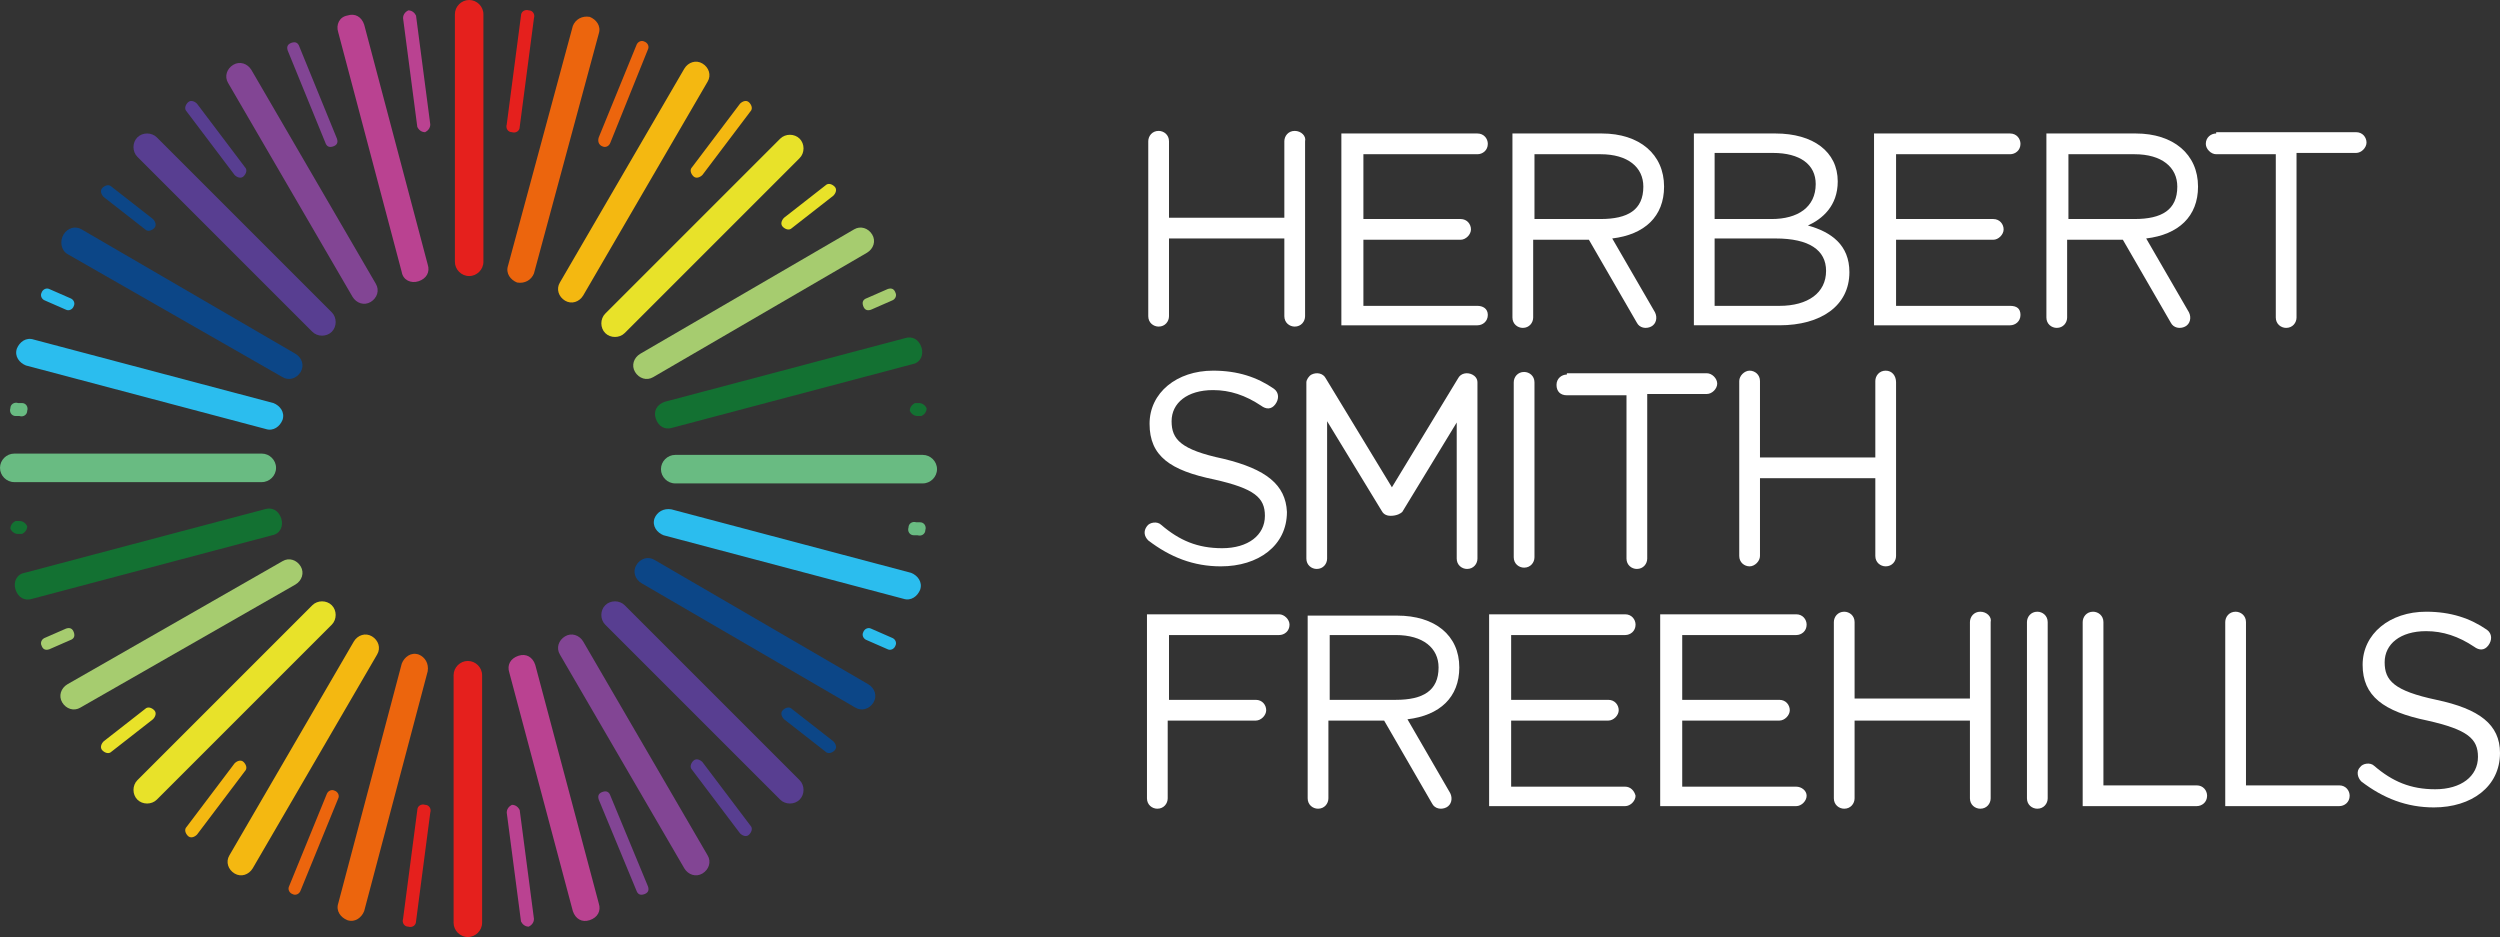 <svg xmlns="http://www.w3.org/2000/svg" xmlns:xlink="http://www.w3.org/1999/xlink" version="1.0" id="Layer_1" x="0px" y="0px" style="enable-background:new 0 0 307 132;" xml:space="preserve" viewBox="45.8 25.4 192.9 72.3">
<rect x="45.8" y="25.4" width="192.9" height="72.3" fill="#333333" stroke="none"/>
<style type="text/css">
	.st0{fill:#FFFFFF;}
	.st1{fill:#E5201D;}
	.st2{fill:#BA4291;}
	.st3{fill:#824594;}
	.st4{fill:#69BB82;}
	.st5{fill:#137132;}
	.st6{fill:#A6CC6F;}
	.st7{fill:#E8E229;}
	.st8{fill:#F4B811;}
	.st9{fill:#EC650D;}
	.st10{fill:#6961A9;}
	.st11{fill:#6AA6DA;}
	.st12{fill:#11A8D2;}
	.st13{fill:#583E91;}
	.st14{fill:#0C4687;}
	.st15{fill:#2BBDEE;}
	.st15{fill:#2BBDEE;}
</style>
<g>
	<path class="st0" d="M187.6,39.4c0-2.3-1.9-3.7-4.8-3.7h-6.3v14.8h6.6c3.2,0,5.4-1.5,5.4-4.1c0-2.1-1.4-3.1-3.2-3.6   C186.4,42.3,187.6,41.3,187.6,39.4 M186.7,46.3c0,1.7-1.4,2.7-3.6,2.7h-5v-5.2h4.7C185.4,43.8,186.7,44.7,186.7,46.3 M182.5,42.3   h-4.4v-5.1h4.5c2.1,0,3.3,0.9,3.3,2.4C185.9,41.4,184.5,42.3,182.5,42.3"/>
	<path class="st0" d="M170.2,43.8c2.5-0.3,4-1.7,4-4c0-2.5-1.9-4.1-4.8-4.1h-6.9v14.2c0,0.5,0.4,0.8,0.8,0.8c0.5,0,0.8-0.4,0.8-0.8v-6h4.3   l3.7,6.4c0.2,0.4,0.7,0.5,1.1,0.3c0.4-0.2,0.5-0.7,0.3-1.1L170.2,43.8z M164.2,42.3v-5h5.1c2.1,0,3.3,1,3.3,2.5   c0,1.8-1.2,2.5-3.3,2.5H164.2z"/>
	<path class="st0" d="M154.4,80.9c2.5-0.3,4-1.7,4-4c0-2.5-1.9-4-4.8-4h-6.9V87c0,0.5,0.4,0.8,0.8,0.8c0.5,0,0.8-0.4,0.8-0.8v-6h4.3l3.7,6.4   c0.2,0.4,0.7,0.5,1.1,0.3c0.4-0.2,0.5-0.7,0.3-1.1L154.4,80.9z M148.4,79.4v-5h5.1c2.1,0,3.3,1,3.3,2.5c0,1.8-1.2,2.5-3.3,2.5   H148.4z"/>
	<path class="st0" d="M211.4,43.8c2.5-0.3,4-1.7,4-4c0-2.5-1.9-4.1-4.8-4.1h-6.9v14.2c0,0.5,0.4,0.8,0.8,0.8c0.5,0,0.8-0.4,0.8-0.8v-6h4.3   l3.7,6.4c0.2,0.4,0.7,0.5,1.1,0.3c0.4-0.2,0.5-0.7,0.3-1.1L211.4,43.8z M205.4,42.3v-5h5.1c2.1,0,3.3,1,3.3,2.5   c0,1.8-1.2,2.5-3.3,2.5H205.4z"/>
	<path class="st0" d="M145.7,35.5c-0.5,0-0.8,0.4-0.8,0.8v5.9H136v-5.9c0-0.5-0.4-0.8-0.8-0.8c-0.5,0-0.8,0.4-0.8,0.8v13.5   c0,0.5,0.4,0.8,0.8,0.8c0.5,0,0.8-0.4,0.8-0.8v-6h8.9v6c0,0.5,0.4,0.8,0.8,0.8c0.5,0,0.8-0.4,0.8-0.8V36.3   C146.6,35.9,146.2,35.5,145.7,35.5"/>
	<path class="st0" d="M191.3,54c-0.5,0-0.8,0.4-0.8,0.8v5.9h-8.9v-5.9c0-0.5-0.4-0.8-0.8-0.8s-0.8,0.4-0.8,0.8v13.5c0,0.5,0.4,0.8,0.8,0.8   s0.8-0.4,0.8-0.8v-6h8.9v6c0,0.5,0.4,0.8,0.8,0.8c0.5,0,0.8-0.4,0.8-0.8V54.9C192.1,54.4,191.8,54,191.3,54"/>
	<path class="st0" d="M198.6,72.6c-0.5,0-0.8,0.4-0.8,0.8v5.9h-8.9v-5.9c0-0.5-0.4-0.8-0.8-0.8c-0.5,0-0.8,0.4-0.8,0.8V87c0,0.5,0.4,0.8,0.8,0.8   c0.5,0,0.8-0.4,0.8-0.8v-6h8.9v6c0,0.5,0.4,0.8,0.8,0.8c0.5,0,0.8-0.4,0.8-0.8V73.4C199.5,73,199.1,72.6,198.6,72.6"/>
	<path class="st0" d="M206.5,87.6h8.8c0.4,0,0.8-0.3,0.8-0.8c0-0.4-0.3-0.8-0.8-0.8h-7.2V73.4c0-0.5-0.4-0.8-0.8-0.8c-0.5,0-0.8,0.4-0.8,0.8   V87.6z"/>
	<path class="st0" d="M217.5,87.6h8.8c0.4,0,0.8-0.3,0.8-0.8c0-0.4-0.3-0.8-0.8-0.8h-7.2V73.4c0-0.5-0.4-0.8-0.8-0.8c-0.5,0-0.8,0.4-0.8,0.8   V87.6z"/>
	<path class="st0" d="M162.6,68.4c0,0.5,0.4,0.8,0.8,0.8c0.5,0,0.8-0.4,0.8-0.8V54.9c0-0.5-0.4-0.8-0.8-0.8c-0.5,0-0.8,0.4-0.8,0.8V68.4z"/>
	<path class="st0" d="M202.2,87c0,0.5,0.4,0.8,0.8,0.8c0.5,0,0.8-0.4,0.8-0.8V73.4c0-0.5-0.4-0.8-0.8-0.8c-0.5,0-0.8,0.4-0.8,0.8V87z"/>
	<path class="st0" d="M159.8,49H151v-5.1h7.5c0.4,0,0.8-0.4,0.8-0.8c0-0.4-0.3-0.8-0.8-0.8H151v-5h8.8c0.4,0,0.8-0.3,0.8-0.8   c0-0.4-0.3-0.8-0.8-0.8h-10.5v14.8h10.5c0.4,0,0.8-0.3,0.8-0.8S160.2,49,159.8,49"/>
	<path class="st0" d="M171.2,86.1h-8.8v-5.1h7.5c0.4,0,0.8-0.4,0.8-0.8s-0.3-0.8-0.8-0.8h-7.5v-5h8.8c0.4,0,0.8-0.3,0.8-0.8   c0-0.4-0.3-0.8-0.8-0.8h-10.5v14.8h10.5c0.4,0,0.8-0.4,0.8-0.8C171.9,86.4,171.6,86.1,171.2,86.1"/>
	<path class="st0" d="M184.4,86.1h-8.8v-5.1h7.5c0.4,0,0.8-0.4,0.8-0.8s-0.3-0.8-0.8-0.8h-7.5v-5h8.8c0.4,0,0.8-0.3,0.8-0.8   c0-0.4-0.3-0.8-0.8-0.8h-10.5v14.8h10.5c0.4,0,0.8-0.4,0.8-0.8C185.2,86.4,184.8,86.1,184.4,86.1"/>
	<path class="st0" d="M200.9,49h-8.8v-5.1h7.5c0.4,0,0.8-0.4,0.8-0.8c0-0.4-0.3-0.8-0.8-0.8h-7.5v-5h8.8c0.4,0,0.8-0.3,0.8-0.8   c0-0.4-0.3-0.8-0.8-0.8h-10.5v14.8h10.5c0.4,0,0.8-0.3,0.8-0.8S201.4,49,200.9,49"/>
	<path class="st0" d="M144.5,72.8h-10.2V87c0,0.5,0.4,0.8,0.8,0.8c0.5,0,0.8-0.4,0.8-0.8v-6h6.8c0.4,0,0.8-0.4,0.8-0.8c0-0.4-0.3-0.8-0.8-0.8   H136v-5h8.5c0.4,0,0.8-0.3,0.8-0.8C145.3,73.2,144.9,72.8,144.5,72.8"/>
	<path class="st0" d="M140.2,60.8c-3.3-0.7-4-1.5-4-2.9c0-1.4,1.2-2.4,3.2-2.4c1.3,0,2.5,0.4,3.7,1.2c0.4,0.3,0.8,0.3,1.1-0.1   c0.3-0.4,0.3-0.9-0.1-1.2c-1.3-0.9-2.8-1.4-4.7-1.4c-2.8,0-4.9,1.7-4.9,4.1c0,2.5,1.6,3.6,5,4.3c3.1,0.7,3.9,1.4,3.9,2.8   c0,1.5-1.3,2.5-3.3,2.5c-1.9,0-3.3-0.6-4.7-1.8c-0.3-0.3-0.9-0.2-1.1,0.1c-0.3,0.4-0.2,0.8,0.1,1.1c1.7,1.3,3.5,2,5.6,2   c2.9,0,5.1-1.6,5.1-4.2C145,62.8,143.5,61.6,140.2,60.8"/>
	<path class="st0" d="M233.8,79.4c-3.3-0.7-4-1.5-4-2.9c0-1.4,1.2-2.4,3.2-2.4c1.3,0,2.5,0.4,3.7,1.2c0.4,0.3,0.8,0.3,1.1-0.1   c0.3-0.4,0.3-0.9-0.1-1.2c-1.3-0.9-2.8-1.4-4.7-1.4c-2.8,0-4.9,1.7-4.9,4.1c0,2.4,1.6,3.6,5,4.3c3.1,0.7,3.9,1.4,3.9,2.8   c0,1.5-1.3,2.5-3.3,2.5c-1.9,0-3.3-0.6-4.7-1.8c-0.3-0.3-0.9-0.2-1.1,0.1c-0.3,0.3-0.2,0.8,0.1,1.1c1.7,1.3,3.5,2,5.6,2   c2.9,0,5.1-1.6,5.1-4.2C238.7,81.3,237.1,80.1,233.8,79.4"/>
	<path class="st0" d="M216.8,35.7c-0.4,0-0.8,0.3-0.8,0.8c0,0.4,0.4,0.8,0.8,0.8h4.6h0v12.6c0,0.5,0.4,0.8,0.8,0.8c0.5,0,0.8-0.4,0.8-0.8V37.2   h4.6c0.4,0,0.8-0.4,0.8-0.8c0-0.4-0.3-0.8-0.8-0.8H216.8z"/>
	<path class="st0" d="M166.7,54.3c-0.4,0-0.8,0.3-0.8,0.8s0.3,0.8,0.8,0.8h4.6h0v12.6c0,0.5,0.4,0.8,0.8,0.8c0.5,0,0.8-0.4,0.8-0.8V55.8h4.6   c0.4,0,0.8-0.4,0.8-0.8s-0.4-0.8-0.8-0.8H166.7z"/>
	<path class="st0" d="M154,64.9l4.2-6.9v10.5c0,0.5,0.4,0.8,0.8,0.8c0.5,0,0.8-0.4,0.8-0.8V54.9l0,0c0-0.3-0.2-0.5-0.4-0.6   c-0.4-0.2-0.9-0.1-1.1,0.3l-5.1,8.4l-5.1-8.4c-0.2-0.4-0.7-0.5-1.1-0.3c-0.2,0.1-0.4,0.4-0.4,0.6v0v13.6c0,0.5,0.4,0.8,0.8,0.8   c0.5,0,0.8-0.4,0.8-0.8V57.9l4.2,6.9c0.1,0.2,0.3,0.4,0.7,0.4C153.6,65.2,153.9,65,154,64.9"/>
</g>
<g>
	<path class="st1" d="M80.9,45.6c0,0.6,0.5,1.1,1.1,1.1c0.6,0,1.1-0.5,1.1-1.1V26.5c0-0.6-0.5-1.1-1.1-1.1c-0.6,0-1.1,0.5-1.1,1.1   V45.6z"/>
	<path class="st2" d="M76.8,46.4c0.1,0.6,0.7,0.9,1.3,0.7c0.6-0.2,0.9-0.7,0.7-1.3l-4.9-18.5c-0.2-0.6-0.7-0.9-1.3-0.7   c-0.6,0.1-0.9,0.7-0.7,1.3L76.8,46.4z"/>
	<path class="st3" d="M73,48.3c0.3,0.5,0.9,0.7,1.4,0.4c0.5-0.3,0.7-0.9,0.4-1.4l-9.6-16.5c-0.3-0.5-0.9-0.7-1.4-0.4   c-0.5,0.3-0.7,0.9-0.4,1.4L73,48.3z"/>
	<path class="st13" d="M69.9,51c0.4,0.4,1.1,0.4,1.5,0c0.4-0.4,0.4-1.1,0-1.5L57.9,36c-0.4-0.4-1.1-0.4-1.5,0   c-0.4,0.4-0.4,1.1,0,1.5L69.9,51z"/>
	<path class="st14" d="M67.6,54.5c0.5,0.3,1.1,0.1,1.4-0.4c0.3-0.5,0.1-1.1-0.4-1.4l-16.5-9.6c-0.5-0.3-1.1-0.1-1.4,0.4   C50.4,44,50.5,44.7,51,45L67.6,54.5z"/>
	<path class="st15" d="M66.3,58.5c0.6,0.2,1.1-0.2,1.3-0.7c0.2-0.6-0.2-1.1-0.7-1.3l-18.5-4.9c-0.6-0.2-1.1,0.2-1.3,0.7   c-0.2,0.6,0.2,1.1,0.7,1.3L66.3,58.5z"/>
	<path class="st4" d="M66,62.6c0.6,0,1.1-0.5,1.1-1.1c0-0.6-0.5-1.1-1.1-1.1H46.9c-0.6,0-1.1,0.5-1.1,1.1c0,0.6,0.5,1.1,1.1,1.1H66z   "/>
	<path class="st5" d="M66.8,66.7c0.6-0.1,0.9-0.7,0.7-1.3c-0.2-0.6-0.7-0.9-1.3-0.7l-18.5,4.9c-0.6,0.1-0.9,0.7-0.7,1.3   c0.2,0.6,0.7,0.9,1.3,0.7L66.8,66.7z"/>
	<path class="st6" d="M68.6,70.5c0.5-0.3,0.7-0.9,0.4-1.4c-0.3-0.5-0.9-0.7-1.4-0.4L51,78.2c-0.5,0.3-0.7,0.9-0.4,1.4   c0.3,0.5,0.9,0.7,1.4,0.4L68.6,70.5z"/>
	<path class="st7" d="M71.4,73.6c0.4-0.4,0.4-1.1,0-1.5c-0.4-0.4-1.1-0.4-1.5,0L56.4,85.6c-0.4,0.4-0.4,1.1,0,1.5   c0.4,0.4,1.1,0.4,1.5,0L71.4,73.6z"/>
	<path class="st8" d="M74.9,75.9c0.3-0.5,0.1-1.1-0.4-1.4c-0.5-0.3-1.1-0.1-1.4,0.4l-9.6,16.5c-0.3,0.5-0.1,1.1,0.4,1.4   c0.5,0.3,1.1,0.1,1.4-0.4L74.9,75.9z"/>
	<path class="st9" d="M78.8,77.2c0.1-0.6-0.2-1.1-0.7-1.3c-0.6-0.2-1.1,0.2-1.3,0.7l-4.9,18.5c-0.2,0.6,0.2,1.1,0.7,1.3   c0.6,0.2,1.1-0.2,1.3-0.7L78.8,77.2z"/>
	<path class="st1" d="M83,77.5c0-0.6-0.5-1.1-1.1-1.1c-0.6,0-1.1,0.5-1.1,1.1v19.1c0,0.6,0.5,1.1,1.1,1.1c0.6,0,1.1-0.5,1.1-1.1   V77.5z"/>
	<path class="st2" d="M87.1,76.7c-0.2-0.6-0.7-0.9-1.3-0.7c-0.6,0.2-0.9,0.7-0.7,1.3L90,95.7c0.2,0.6,0.7,0.9,1.3,0.7   c0.6-0.2,0.9-0.7,0.7-1.3L87.1,76.7z"/>
	<path class="st3" d="M90.8,74.9c-0.3-0.5-0.9-0.7-1.4-0.4c-0.5,0.3-0.7,0.9-0.4,1.4l9.6,16.5c0.3,0.5,0.9,0.7,1.4,0.4   c0.5-0.3,0.7-0.9,0.4-1.4L90.8,74.9z"/>
	<path class="st13" d="M94,72.1c-0.4-0.4-1.1-0.4-1.5,0c-0.4,0.4-0.4,1.1,0,1.5L106,87.1c0.4,0.4,1.1,0.4,1.5,0   c0.4-0.4,0.4-1.1,0-1.5L94,72.1z"/>
	<path class="st14" d="M96.3,68.6c-0.5-0.3-1.1-0.1-1.4,0.4c-0.3,0.5-0.1,1.1,0.4,1.4l16.5,9.6c0.5,0.3,1.1,0.1,1.4-0.4   c0.3-0.5,0.1-1.1-0.4-1.4L96.3,68.6z"/>
	<path class="st15" d="M97.6,64.7c-0.6-0.1-1.1,0.2-1.3,0.7c-0.2,0.6,0.2,1.1,0.7,1.3l18.5,4.9c0.6,0.2,1.1-0.2,1.3-0.7   c0.2-0.6-0.2-1.1-0.7-1.3L97.6,64.7z"/>
	<path class="st4" d="M97.9,60.5c-0.6,0-1.1,0.5-1.1,1.1c0,0.6,0.5,1.1,1.1,1.1H117c0.6,0,1.1-0.5,1.1-1.1c0-0.6-0.5-1.1-1.1-1.1   H97.9z"/>
	<path class="st5" d="M97.1,56.4c-0.6,0.2-0.9,0.7-0.7,1.3c0.2,0.6,0.7,0.9,1.3,0.7l18.5-4.9c0.6-0.1,0.9-0.7,0.7-1.3   c-0.2-0.6-0.7-0.9-1.3-0.7L97.1,56.4z"/>
	<path class="st6" d="M95.2,52.7c-0.5,0.3-0.7,0.9-0.4,1.4c0.3,0.5,0.9,0.7,1.4,0.4l16.5-9.6c0.5-0.3,0.7-0.9,0.4-1.4   c-0.3-0.5-0.9-0.7-1.4-0.4L95.2,52.7z"/>
	<path class="st7" d="M92.5,49.6c-0.4,0.4-0.4,1.1,0,1.5c0.4,0.4,1.1,0.4,1.5,0l13.5-13.5c0.4-0.4,0.4-1.1,0-1.5   c-0.4-0.4-1.1-0.4-1.5,0L92.5,49.6z"/>
	<path class="st8" d="M89,47.2c-0.3,0.5-0.1,1.1,0.4,1.4c0.5,0.3,1.1,0.1,1.4-0.4l9.6-16.5c0.3-0.5,0.1-1.1-0.4-1.4   c-0.5-0.3-1.1-0.1-1.4,0.4L89,47.2z"/>
	<path class="st9" d="M85,45.9c-0.2,0.6,0.2,1.1,0.7,1.3c0.6,0.1,1.1-0.2,1.3-0.7L92,28c0.2-0.6-0.2-1.1-0.7-1.3   c-0.6-0.1-1.1,0.2-1.3,0.7L85,45.9z"/>
	<path class="st2" d="M76.9,26.8c0-0.3,0.2-0.5,0.4-0.6c0.3,0,0.5,0.2,0.6,0.4l1.1,8.4c0,0.3-0.2,0.5-0.4,0.6   c-0.3,0-0.5-0.2-0.6-0.4L76.9,26.8z"/>
	<path class="st3" d="M68,29.3c-0.1-0.3,0-0.5,0.3-0.6c0.3-0.1,0.5,0,0.6,0.3l2.9,7.1c0.1,0.3,0,0.5-0.3,0.6c-0.3,0.1-0.5,0-0.6-0.3   L68,29.3z"/>
	<path class="st13" d="M60.2,34c-0.2-0.2-0.1-0.5,0.1-0.7c0.2-0.2,0.5-0.1,0.7,0.1l3.7,4.9c0.2,0.2,0.1,0.5-0.1,0.7   c-0.2,0.2-0.5,0.1-0.7-0.1L60.2,34z"/>
	<path class="st14" d="M53.8,40.6c-0.2-0.2-0.3-0.5-0.1-0.7c0.2-0.2,0.5-0.3,0.7-0.1l3.2,2.5c0.2,0.2,0.3,0.5,0.1,0.7   c-0.2,0.2-0.5,0.3-0.7,0.1L53.8,40.6z"/>
	<path class="st15" d="M49.3,48.6c-0.3-0.1-0.4-0.4-0.3-0.6c0.1-0.3,0.4-0.4,0.6-0.3l1.6,0.7c0.3,0.1,0.4,0.4,0.3,0.6   c-0.1,0.3-0.4,0.4-0.6,0.3L49.3,48.6z"/>
	<path class="st4" d="M47,57.5c-0.3,0-0.5-0.3-0.4-0.6c0-0.3,0.3-0.5,0.6-0.4l0.3,0c0.3,0,0.5,0.3,0.4,0.6c0,0.3-0.3,0.5-0.6,0.4   L47,57.5z"/>
	<path class="st1" d="M78,87.9c0-0.3,0.3-0.5,0.6-0.4c0.3,0,0.5,0.3,0.4,0.6l-1.1,8.4c0,0.3-0.3,0.5-0.6,0.4c-0.3,0-0.5-0.3-0.4-0.6   L78,87.9z"/>
	<path class="st9" d="M71,86.7c0.1-0.3,0.4-0.4,0.6-0.3c0.3,0.1,0.4,0.4,0.3,0.6l-2.9,7.1c-0.1,0.3-0.4,0.4-0.6,0.3   c-0.3-0.1-0.4-0.4-0.3-0.6L71,86.7z"/>
	<path class="st8" d="M63.9,84.3c0.2-0.2,0.5-0.3,0.7-0.1c0.2,0.2,0.3,0.5,0.1,0.7l-3.7,4.9c-0.2,0.2-0.5,0.3-0.7,0.1   c-0.2-0.2-0.3-0.5-0.1-0.7L63.9,84.3z"/>
	<path class="st7" d="M57,80.1c0.2-0.2,0.5-0.1,0.7,0.1c0.2,0.2,0.1,0.5-0.1,0.7l-3.2,2.5c-0.2,0.2-0.5,0.1-0.7-0.1   c-0.2-0.2-0.1-0.5,0.1-0.7L57,80.1z"/>
	<path class="st6" d="M50.9,73.9c0.3-0.1,0.5,0,0.6,0.3c0.1,0.3,0,0.5-0.3,0.6l-1.6,0.7c-0.3,0.1-0.5,0-0.6-0.3   c-0.1-0.2,0-0.5,0.3-0.6L50.9,73.9z"/>
	<path class="st5" d="M47.3,65.6c0.3,0,0.5,0.2,0.6,0.4c0,0.3-0.2,0.5-0.4,0.6l-0.3,0c-0.3,0-0.5-0.2-0.6-0.4c0-0.3,0.2-0.5,0.4-0.6   L47.3,65.6z"/>
	<path class="st1" d="M85.9,35.2c0,0.3-0.3,0.5-0.6,0.4c-0.3,0-0.5-0.3-0.4-0.6l1.1-8.4c0-0.3,0.3-0.5,0.6-0.4   c0.3,0,0.5,0.3,0.4,0.6L85.9,35.2z"/>
	<path class="st9" d="M92.9,36.4c-0.1,0.3-0.4,0.4-0.6,0.3C92,36.6,91.9,36.3,92,36l2.9-7.1c0.1-0.3,0.4-0.4,0.6-0.3   c0.3,0.1,0.4,0.4,0.3,0.6L92.9,36.4z"/>
	<path class="st8" d="M100,38.9c-0.2,0.2-0.5,0.3-0.7,0.1c-0.2-0.2-0.3-0.5-0.1-0.7l3.7-4.9c0.2-0.2,0.5-0.3,0.7-0.1   c0.2,0.2,0.3,0.5,0.1,0.7L100,38.9z"/>
	<path class="st7" d="M106.9,43c-0.2,0.2-0.5,0.1-0.7-0.1c-0.2-0.2-0.1-0.5,0.1-0.7l3.2-2.5c0.2-0.2,0.5-0.1,0.7,0.1   c0.2,0.2,0.1,0.5-0.1,0.7L106.9,43z"/>
	<path class="st6" d="M113,49.3c-0.3,0.1-0.5,0-0.6-0.3c-0.1-0.3,0-0.5,0.3-0.6l1.6-0.7c0.3-0.1,0.5,0,0.6,0.3   c0.1,0.2,0,0.5-0.3,0.6L113,49.3z"/>
	<path class="st5" d="M116.6,57.5c-0.3,0-0.5-0.2-0.6-0.4c0-0.3,0.2-0.5,0.4-0.6l0.3,0c0.3,0,0.5,0.2,0.6,0.4c0,0.3-0.2,0.5-0.4,0.6   L116.6,57.5z"/>
	<path class="st2" d="M87,96.3c0,0.3-0.2,0.5-0.4,0.6c-0.3,0-0.5-0.2-0.6-0.4l-1.1-8.4c0-0.3,0.2-0.5,0.4-0.6c0.3,0,0.5,0.2,0.6,0.4   L87,96.3z"/>
	<path class="st3" d="M95.8,93.8c0.1,0.3,0,0.5-0.3,0.6c-0.3,0.1-0.5,0-0.6-0.3L92,87.1c-0.1-0.3,0-0.5,0.3-0.6   c0.3-0.1,0.5,0,0.6,0.3L95.8,93.8z"/>
	<path class="st13" d="M103.7,89.1c0.2,0.2,0.1,0.5-0.1,0.7c-0.2,0.2-0.5,0.1-0.7-0.1l-3.7-4.9c-0.2-0.2-0.1-0.5,0.1-0.7   c0.2-0.2,0.5-0.1,0.7,0.1L103.7,89.1z"/>
	<path class="st14" d="M110.1,82.6c0.2,0.2,0.3,0.5,0.1,0.7c-0.2,0.2-0.5,0.3-0.7,0.1l-3.2-2.5c-0.2-0.2-0.3-0.5-0.1-0.7   c0.2-0.2,0.5-0.3,0.7-0.1L110.1,82.6z"/>
	<path class="st15" d="M114.6,74.6c0.3,0.1,0.4,0.4,0.3,0.6c-0.1,0.3-0.4,0.4-0.6,0.3l-1.6-0.7c-0.3-0.1-0.4-0.4-0.3-0.6   c0.1-0.3,0.4-0.4,0.6-0.3L114.6,74.6z"/>
	<path class="st4" d="M116.8,65.7c0.3,0,0.5,0.3,0.4,0.6c0,0.3-0.3,0.5-0.6,0.4l-0.3,0c-0.3,0-0.5-0.3-0.4-0.6   c0-0.3,0.3-0.5,0.6-0.4L116.8,65.7z"/>
</g>
</svg>